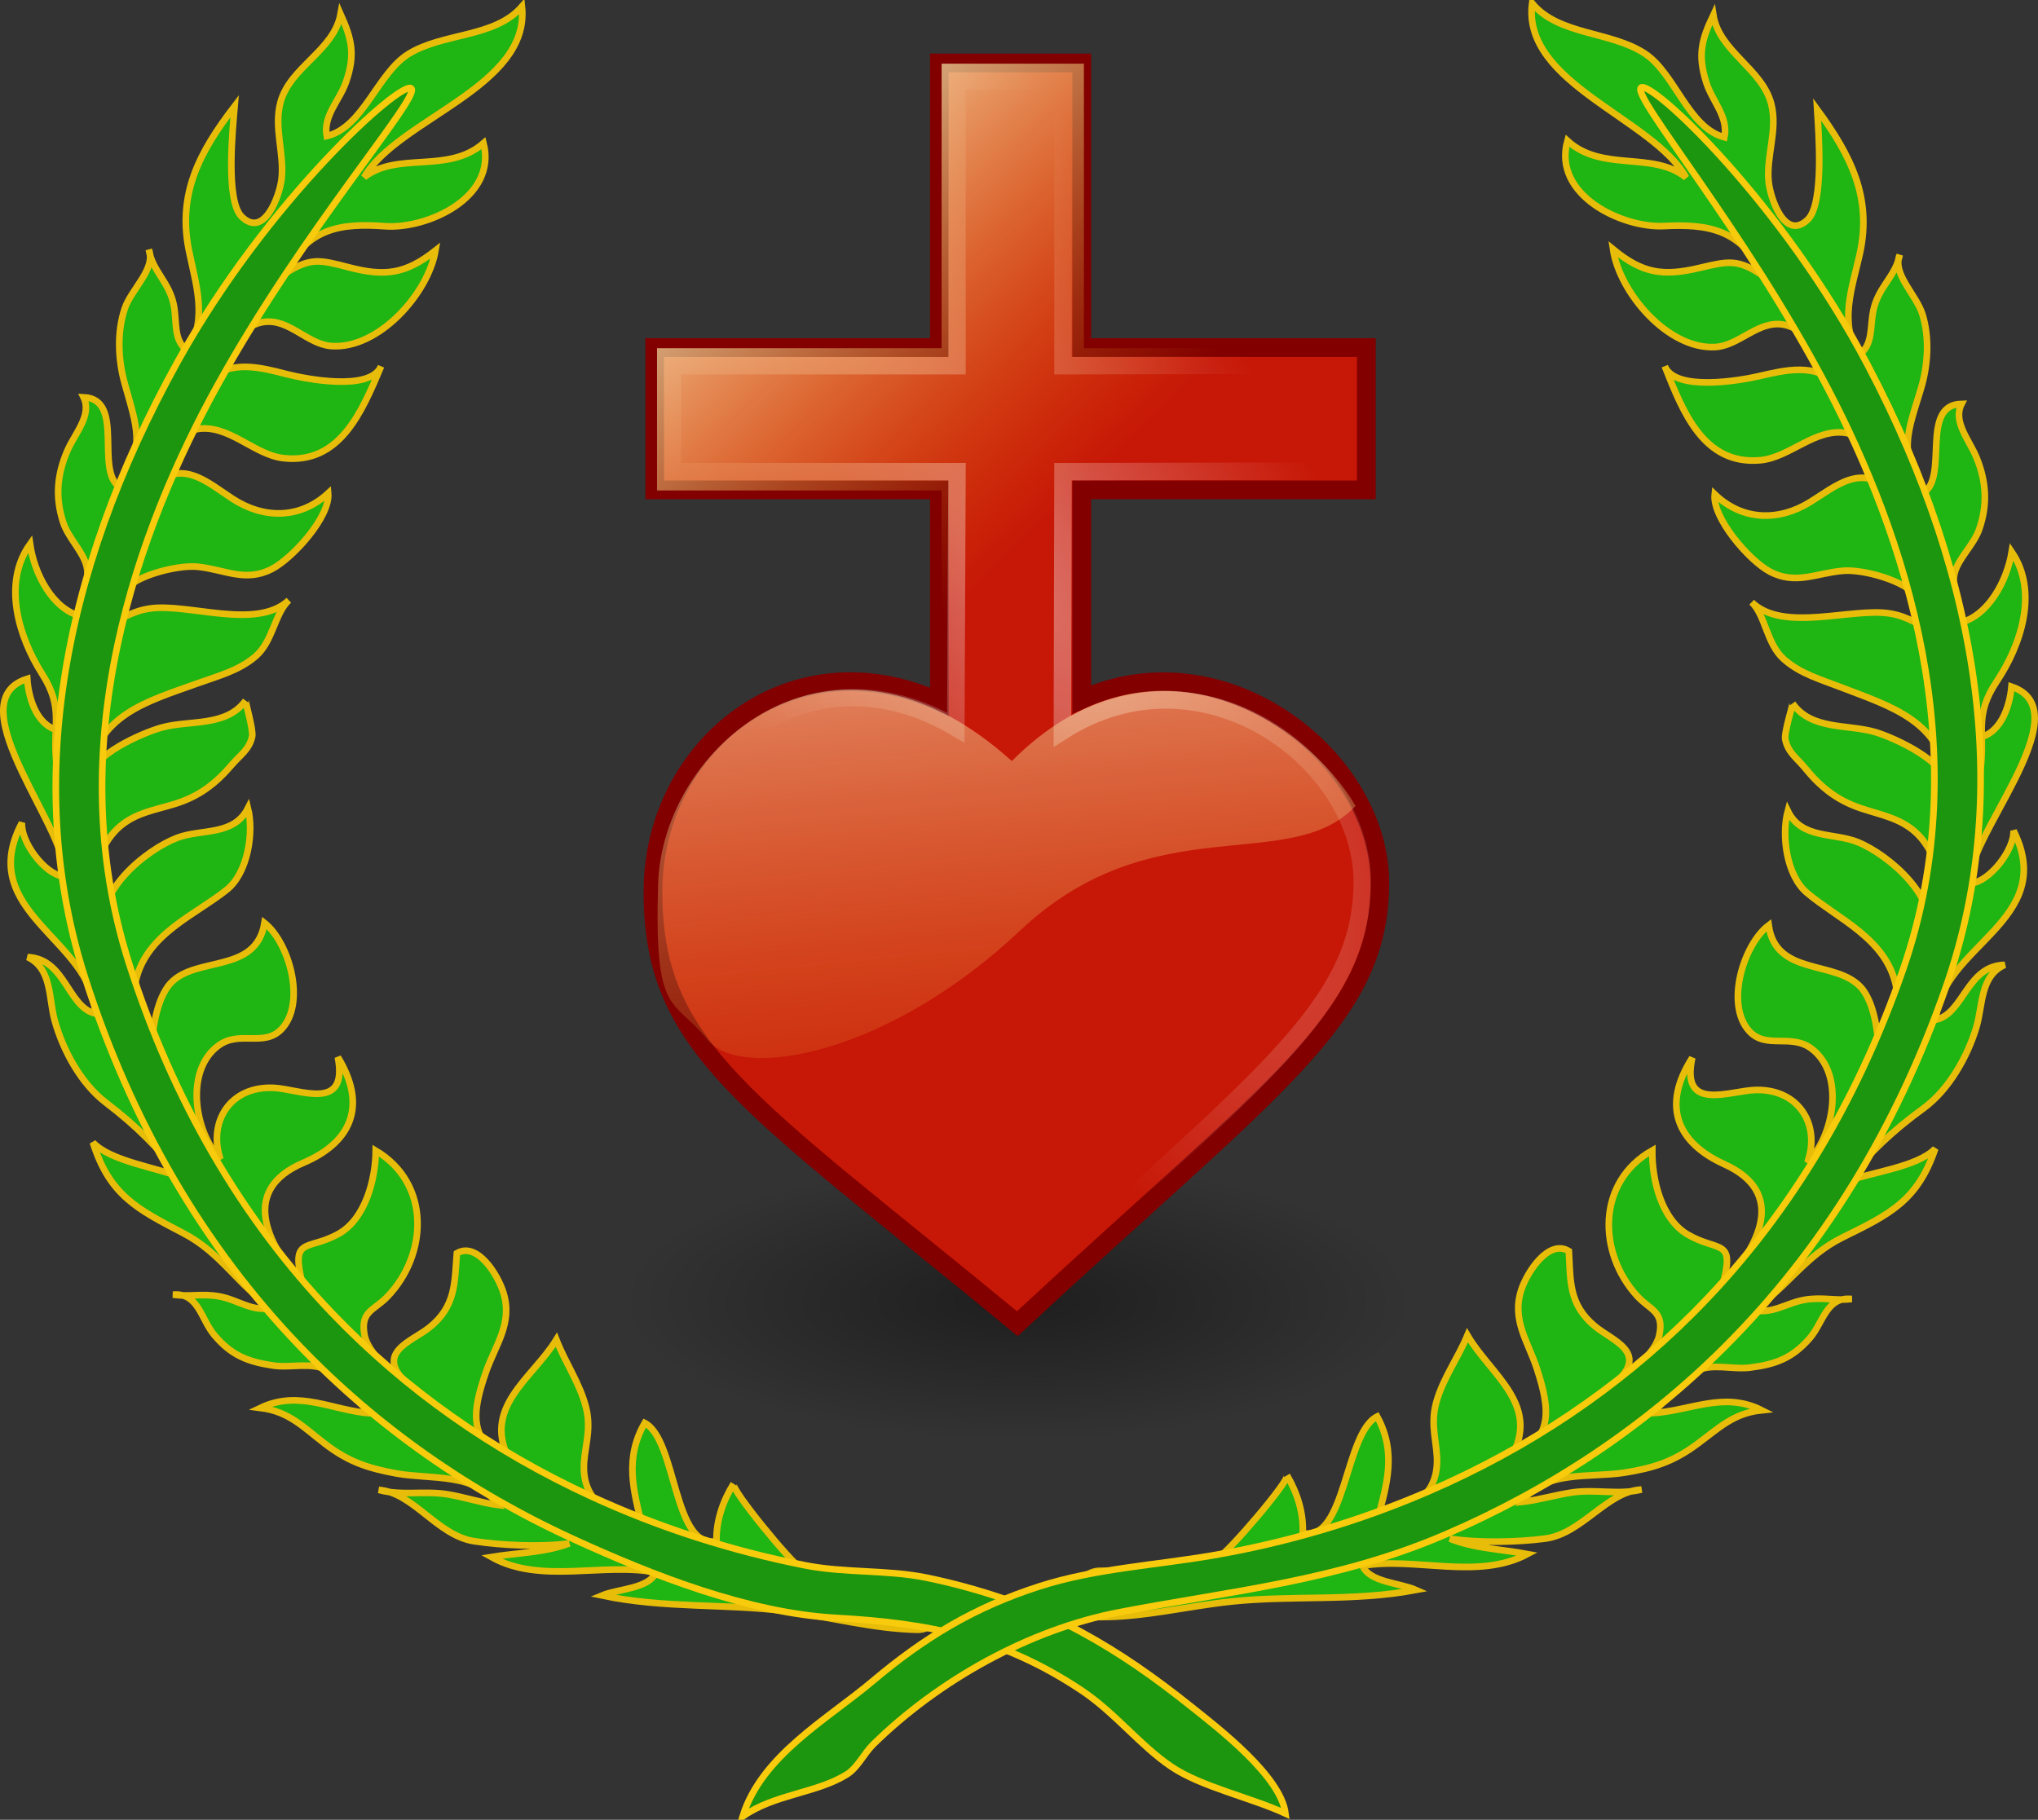 <?xml version="1.0" encoding="UTF-8" standalone="no"?>
<!-- Created with Inkscape (http://www.inkscape.org/) -->
<svg
   xmlns:dc="http://purl.org/dc/elements/1.1/"
   xmlns:cc="http://creativecommons.org/ns#"
   xmlns:rdf="http://www.w3.org/1999/02/22-rdf-syntax-ns#"
   xmlns:svg="http://www.w3.org/2000/svg"
   xmlns="http://www.w3.org/2000/svg"
   xmlns:xlink="http://www.w3.org/1999/xlink"
   xmlns:sodipodi="http://sodipodi.sourceforge.net/DTD/sodipodi-0.dtd"
   xmlns:inkscape="http://www.inkscape.org/namespaces/inkscape"
   width="153.886"
   height="137.436"
   id="svg2266"
   sodipodi:version="0.32"
   inkscape:version="0.46"
   sodipodi:modified="true"
   version="1.0"
   sodipodi:docname="Laurier chouan.svg"
   inkscape:output_extension="org.inkscape.output.svg.inkscape">
  <rect width="100%" height="100%" fill="#333333" stroke="none"/>
  <defs
     id="defs2268">
    <linearGradient
       inkscape:collect="always"
       id="linearGradient3101">
      <stop
         style="stop-color:#000000;stop-opacity:1;"
         offset="0"
         id="stop3103" />
      <stop
         style="stop-color:#000000;stop-opacity:0;"
         offset="1"
         id="stop3105" />
    </linearGradient>
    <radialGradient
       inkscape:collect="always"
       xlink:href="#linearGradient3101"
       id="radialGradient3107"
       cx="17.312"
       cy="25.531"
       fx="17.312"
       fy="25.531"
       r="9.688"
       gradientTransform="matrix(1,0,0,0.352,0,16.554)"
       gradientUnits="userSpaceOnUse" />
    <linearGradient
       id="linearGradient3111">
      <stop
         style="stop-color:#ffffff;stop-opacity:1;"
         offset="0"
         id="stop3113" />
      <stop
         style="stop-color:#ffffff;stop-opacity:0;"
         offset="1"
         id="stop3115" />
    </linearGradient>
    <radialGradient
       inkscape:collect="always"
       xlink:href="#linearGradient3111"
       id="radialGradient3683"
       gradientUnits="userSpaceOnUse"
       gradientTransform="matrix(1.896,3.094,-1.054,0.646,250.277,190.848)"
       cx="73.362"
       cy="-17.929"
       fx="73.362"
       fy="-17.929"
       r="18.597" />
    <linearGradient
       inkscape:collect="always"
       xlink:href="#linearGradient6621"
       id="linearGradient3665"
       x1="-23.065"
       y1="-22.641"
       x2="-39.466"
       y2="-39.773"
       gradientUnits="userSpaceOnUse"
       gradientTransform="matrix(1.415,0,0,1.415,442.948,435.245)" />
    <linearGradient
       id="linearGradient6621">
      <stop
         style="stop-color:#f5a108;stop-opacity:0;"
         offset="0"
         id="stop6622" />
      <stop
         style="stop-color:#fefdc3;stop-opacity:0.743;"
         offset="1"
         id="stop6623" />
    </linearGradient>
    <linearGradient
       inkscape:collect="always"
       xlink:href="#linearGradient6621"
       id="linearGradient1697"
       x1="11.355"
       y1="32.757"
       x2="6.358"
       y2="6.1"
       gradientTransform="matrix(2.848,0,0,1.528,375.318,405.575)"
       gradientUnits="userSpaceOnUse" />
    <inkscape:perspective
       sodipodi:type="inkscape:persp3d"
       inkscape:vp_x="0 : 68.718002 : 1"
       inkscape:vp_y="0 : 1000 : 0"
       inkscape:vp_z="153.88631 : 68.718002 : 1"
       inkscape:persp3d-origin="76.943153 : 45.812002 : 1"
       id="perspective3974" />
  </defs>
  <sodipodi:namedview
     id="base"
     pagecolor="#ffffff"
     bordercolor="#666666"
     borderopacity="1.0"
     gridtolerance="10000"
     guidetolerance="10"
     objecttolerance="10"
     inkscape:pageopacity="0.0"
     inkscape:pageshadow="2"
     inkscape:zoom="2.0300358"
     inkscape:cx="13.618784"
     inkscape:cy="39.470006"
     inkscape:document-units="px"
     inkscape:current-layer="layer1"
     inkscape:window-width="1024"
     inkscape:window-height="742"
     inkscape:window-x="48"
     inkscape:window-y="239"
     showgrid="false" />
  <g
     inkscape:label="Layer 1"
     inkscape:groupmode="layer"
     id="layer1"
     transform="translate(-331.628,-363.644)">
    <g
       transform="translate(328.226,355.173)"
       id="g7">
      <path
         d="M 34.243,12.551 C 31.909,13.998 30.839,18.082 28.073,18.75 C 27.789,17.209 29.047,16.059 29.529,14.667 C 30.254,12.575 29.956,11.402 29.119,9.534 C 28.623,12.289 25.327,13.508 24.588,16.169 C 24.052,18.098 24.887,20.092 24.662,21.992 C 24.512,23.266 23.337,26.511 21.643,24.825 C 20.422,23.609 20.974,18.2 21.119,16.49 C 18.479,19.927 16.806,23.078 17.656,27.338 C 18.162,29.872 19.121,32.548 17.555,34.966 C 16.473,34.147 16.779,32.881 16.534,31.56 C 16.2,29.767 14.915,28.971 14.641,27.329 C 15.19,28.775 13.319,30.296 12.82,31.776 C 12.223,33.548 12.32,35.645 12.81,37.409 C 13.74,40.754 14.402,42.18 12.456,45.278 C 10.523,44.017 12.891,38.616 9.712,38.471 C 10.368,39.835 9.054,41.192 8.48,42.526 C 7.714,44.304 7.557,46.019 8.169,47.916 C 8.551,49.096 9.679,50.131 9.937,51.225 C 10.245,52.535 9.466,53.735 9.532,55.021 C 7.343,54.48 5.983,51.758 5.672,49.56 C 3.554,52.512 4.824,56.604 6.571,59.349 C 8.28,62.032 7.334,63.232 7.668,66.177 C 7.922,65.317 8.152,64.539 8.053,63.666 C 6.247,63.478 5.557,61.28 5.46,59.736 C -0.108,61.473 9.042,71.706 8.172,74.658 C 6.767,74.486 4.957,72.046 5.059,70.607 C 1.477,77.376 10.419,79.43 10.595,85.02 C 8.495,84.5 8.354,80.883 5.491,80.754 C 7.338,81.629 7.066,83.854 7.528,85.53 C 8.139,87.75 9.494,90.279 11.361,91.715 C 13.853,93.63 15.144,94.994 17.176,97.424 C 15.343,96.662 11.738,96.181 10.418,94.753 C 11.671,98.728 13.746,99.783 17.248,101.606 C 20.126,103.106 21.344,105.528 23.936,107.252 C 22.374,107.551 21.411,106.643 19.955,106.377 C 18.676,106.143 17.671,106.422 16.468,106.246 C 18.385,106.088 18.57,108.078 19.566,109.277 C 20.85,110.82 22.099,111.312 24.02,111.599 C 25.392,111.806 26.911,111.298 28.143,111.969 C 29.395,112.651 30.258,114.357 31.446,115.22 C 28.503,115.011 26.003,113.394 23.068,114.799 C 25.213,115.07 26.276,116.225 27.899,117.478 C 29.694,118.865 31.157,119.35 33.312,119.747 C 35.868,120.219 39.417,119.668 41.005,122.133 C 39.842,121.988 38.469,121.537 37.206,121.327 C 35.482,121.04 33.66,121.453 32.005,120.993 C 34.595,121.181 36.416,124.431 39.183,124.863 C 41.29,125.191 44.287,125.316 46.385,125.034 C 44.527,125.736 42.459,125.74 40.502,126.06 C 44.231,128.152 48.962,126.442 52.929,127.23 C 52.378,128.468 50.096,128.451 48.857,128.966 C 53.584,129.962 58.163,129.564 62.765,130.154 C 66.079,130.579 69.289,131.482 72.663,131.554 C 73.626,131.575 74.425,130.812 74.446,129.849 C 74.469,128.884 73.705,128.085 72.742,128.062 C 70.166,127.999 66.119,128.044 63.855,126.879 C 63.151,126.517 58.555,120.909 58.792,120.532 C 57.989,121.819 57.461,123.36 57.506,124.862 C 54.222,125.518 54.514,117.217 52.085,115.938 C 50.541,118.607 51.236,121.084 51.893,123.712 C 49.385,122.822 47.559,121.912 47.492,119.41 C 47.452,117.953 48.114,116.56 47.648,114.753 C 47.174,112.909 46.093,111.402 45.412,109.649 C 43.581,112.616 39.683,114.787 41.947,118.876 C 38.703,117.356 39.047,115.11 40.097,112.088 C 40.814,110.026 42.13,108.421 41.417,106.105 C 40.996,104.732 39.429,102.223 37.899,103.117 C 37.72,105.325 37.839,107.131 35.803,108.743 C 34.465,109.803 31.716,110.607 34.055,112.879 C 32.992,112.287 31.172,110.582 30.933,109.326 C 30.582,107.486 31.647,107.45 32.663,106.392 C 35.702,103.226 35.95,97.857 31.776,95.371 C 31.753,97.555 30.989,100.553 28.922,101.679 C 26.554,102.97 25.318,101.809 26.264,105.518 C 23.481,102.317 21.547,98.319 26.31,96.289 C 29.855,94.779 31.193,92.043 28.914,88.312 C 29.714,92.48 26.041,90.718 24.061,90.628 C 20.773,90.478 19.098,93.198 20.044,96.013 C 18.11,94.02 17.309,89.331 19.901,87.433 C 21.495,86.264 23.332,87.572 24.65,86.204 C 26.548,84.234 25.236,79.648 23.374,78.174 C 22.744,82.028 18.248,80.654 16.307,82.697 C 15.156,83.91 14.811,86.703 14.864,88.251 C 14.131,87.004 13.264,84.212 13.668,82.495 C 14.495,78.983 18.136,77.586 20.533,75.661 C 22.118,74.388 22.581,71.353 22.125,69.508 C 21.039,71.628 18.626,71.044 16.784,71.743 C 14.4,72.648 10.359,75.965 11.424,78.894 C 9.756,76.536 10.39,72.697 12.42,70.919 C 13.645,69.845 15.125,69.645 16.611,69.183 C 18.454,68.61 19.687,67.657 20.926,66.208 C 21.546,65.482 22.205,65.107 22.439,64.112 C 22.554,63.619 21.91,61.434 21.949,61.38 C 20.48,63.393 17.729,62.831 15.617,63.415 C 14.156,63.819 10.245,65.515 10.109,67.332 C 10.472,62.485 14.55,61.439 18.338,60.073 C 19.859,59.524 21.435,59.126 22.693,58.046 C 24.019,56.912 24.132,54.809 25.211,53.805 C 22.766,56.083 17.641,54.011 14.73,54.426 C 13.364,54.62 12.484,55.266 11.411,55.775 C 11.894,55.545 12.553,53.096 13.446,52.501 C 14.602,51.731 17.028,51.132 18.384,51.28 C 20.393,51.498 21.941,52.467 23.922,51.447 C 25.506,50.634 28.344,47.493 28.184,45.719 C 26.04,47.694 23.306,47.659 20.974,46.146 C 19.106,44.934 17.035,42.962 14.853,45.341 C 14.749,45.24 14.639,45.143 14.53,45.049 C 13.502,44.184 17.542,40.997 18.302,40.874 C 20.672,40.49 22.573,42.814 24.788,43.07 C 29.066,43.562 30.725,39.579 32.178,36.133 C 31.362,38.068 26.406,37.071 25.099,36.739 C 23.131,36.239 20.787,35.57 19.066,37.266 C 19.608,35.589 21.44,33.043 23.34,32.786 C 25.229,32.53 26.597,34.46 28.397,34.603 C 31.97,34.887 35.733,30.643 36.283,27.394 C 34.02,29.176 32.459,29.364 29.765,28.666 C 27.544,28.091 26.851,27.879 24.861,29.171 C 26.603,25.638 29.202,25.317 32.483,25.557 C 35.624,25.788 40.965,23.412 39.913,19.284 C 37.231,21.625 33.444,19.882 30.896,21.855 C 33.463,17.446 43.455,15.046 42.813,8.966 C 40.749,11.342 36.877,10.918 34.243,12.551 z "
         id="path9"
         style="fill:#1fb512;stroke:#e8bd0a;stroke-width:0.5" />
    </g>
    <g
       transform="translate(328.226,355.173)"
       id="g11">
      <path
         d="M 16.825,35.771 C 7.734,52.161 5.314,68.262 9.83,82.334 C 13.328,93.233 18.781,102.59 26.039,110.147 C 31.851,116.197 38.817,121.103 46.748,124.73 C 52.685,127.446 59.924,130.296 66.542,130.662 C 73.503,131.047 79.046,132.118 85.081,136.144 C 87.575,137.808 89.507,140.314 91.843,141.892 C 94.099,143.419 97.825,144.214 100.466,145.431 C 100.118,142.617 95.441,139.024 93.288,137.309 C 90.602,135.166 88.011,133.337 85.009,131.705 C 81.607,129.855 77.16,128.389 73.336,127.615 C 70.332,127.008 67.212,127.282 64.187,126.687 C 58.64,125.595 53.211,123.857 48.075,121.495 C 40.573,118.045 33.987,113.391 28.5,107.664 C 21.644,100.506 16.482,91.625 13.159,81.268 C 7.846,64.708 13.859,48.351 19.839,37.544 C 26.402,25.685 35.138,15.838 34.458,15.154 C 33.776,14.47 23.631,23.499 16.825,35.771 z "
         id="path13"
         style="fill:#1b960e;stroke:#f9cb0d;stroke-width:0.5" />
    </g>
    <g
       transform="translate(328.226,355.173)"
       id="g15">
      <path
         d="M 127.582,12.502 C 129.883,14.002 130.859,18.109 133.609,18.839 C 133.929,17.305 132.697,16.127 132.246,14.724 C 131.57,12.616 131.894,11.451 132.773,9.602 C 133.207,12.367 136.474,13.662 137.152,16.339 C 137.644,18.279 136.765,20.254 136.945,22.159 C 137.068,23.436 138.168,26.707 139.898,25.06 C 141.148,23.872 140.718,18.452 140.613,16.738 C 143.174,20.234 144.773,23.423 143.828,27.663 C 143.265,30.184 142.246,32.838 143.756,35.291 C 144.856,34.497 144.58,33.224 144.856,31.909 C 145.229,30.123 146.534,29.357 146.844,27.722 C 146.262,29.154 148.098,30.718 148.563,32.209 C 149.118,33.995 148.975,36.088 148.444,37.84 C 147.438,41.163 146.745,42.574 148.618,45.715 C 150.579,44.498 148.337,39.045 151.518,38.972 C 150.83,40.32 152.114,41.707 152.657,43.054 C 153.384,44.849 153.501,46.568 152.845,48.45 C 152.437,49.62 151.284,50.63 151.003,51.718 C 150.665,53.02 151.415,54.238 151.321,55.523 C 153.522,55.032 154.942,52.342 155.305,50.151 C 157.354,53.15 155.993,57.213 154.182,59.916 C 152.412,62.56 153.332,63.782 152.93,66.717 C 152.696,65.851 152.483,65.069 152.604,64.197 C 154.413,64.05 155.153,61.868 155.286,60.327 C 160.811,62.19 151.432,72.212 152.235,75.183 C 153.643,75.043 155.508,72.645 155.44,71.204 C 158.864,78.053 149.877,79.902 149.577,85.486 C 151.686,85.016 151.911,81.403 154.774,81.339 C 152.909,82.172 153.129,84.402 152.629,86.068 C 151.967,88.272 150.557,90.771 148.656,92.164 C 146.121,94.021 144.799,95.356 142.711,97.739 C 144.563,97.018 148.178,96.619 149.529,95.222 C 148.185,99.166 146.088,100.174 142.545,101.917 C 139.633,103.351 138.359,105.745 135.731,107.409 C 137.286,107.743 138.27,106.858 139.731,106.625 C 141.016,106.42 142.014,106.722 143.219,106.575 C 141.307,106.372 141.076,108.358 140.055,109.534 C 138.737,111.048 137.475,111.511 135.549,111.755 C 134.172,111.929 132.666,111.388 131.418,112.029 C 130.15,112.682 129.248,114.368 128.043,115.205 C 130.988,115.063 133.525,113.504 136.428,114.976 C 134.278,115.199 133.188,116.328 131.537,117.543 C 129.711,118.888 128.236,119.341 126.074,119.689 C 123.506,120.101 119.97,119.47 118.326,121.899 C 119.494,121.781 120.877,121.361 122.144,121.179 C 123.873,120.931 125.685,121.386 127.349,120.964 C 124.759,121.093 122.863,124.3 120.085,124.669 C 117.972,124.949 114.972,125.005 112.882,124.676 C 114.724,125.419 116.79,125.471 118.739,125.837 C 114.964,127.842 110.272,126.025 106.288,126.722 C 106.811,127.974 109.095,128.007 110.321,128.55 C 105.571,129.44 101.005,128.937 96.387,129.422 C 93.067,129.771 89.836,130.601 86.461,130.597 C 85.498,130.595 84.717,129.815 84.717,128.851 C 84.717,127.886 85.498,127.105 86.461,127.103 C 89.039,127.099 93.084,127.238 95.373,126.124 C 96.086,125.776 100.807,120.275 100.58,119.894 C 101.353,121.199 101.846,122.751 101.768,124.252 C 105.036,124.983 104.934,116.677 107.389,115.453 C 108.871,118.157 108.121,120.617 107.407,123.23 C 109.934,122.397 111.78,121.53 111.905,119.029 C 111.977,117.575 111.348,116.167 111.854,114.37 C 112.37,112.538 113.483,111.056 114.206,109.317 C 115.968,112.326 119.815,114.585 117.458,118.621 C 120.737,117.176 120.446,114.923 119.464,111.878 C 118.794,109.8 117.515,108.165 118.278,105.864 C 118.731,104.503 120.356,102.029 121.864,102.957 C 121.993,105.169 121.833,106.972 123.831,108.63 C 125.144,109.72 127.874,110.587 125.483,112.805 C 126.561,112.237 128.421,110.574 128.688,109.324 C 129.079,107.494 128.014,107.433 127.022,106.351 C 124.057,103.119 123.93,97.744 128.161,95.353 C 128.136,97.537 128.831,100.552 130.87,101.724 C 133.208,103.069 134.472,101.936 133.44,105.622 C 136.295,102.486 138.319,98.532 133.604,96.395 C 130.094,94.804 128.819,92.04 131.18,88.36 C 130.285,92.509 134,90.832 135.981,90.788 C 139.27,90.712 140.883,93.47 139.876,96.263 C 141.853,94.315 142.761,89.646 140.212,87.687 C 138.644,86.483 136.778,87.75 135.491,86.351 C 133.639,84.339 135.055,79.784 136.952,78.352 C 137.493,82.218 142.018,80.949 143.913,83.035 C 145.038,84.273 145.317,87.074 145.229,88.621 C 145.991,87.391 146.922,84.619 146.557,82.894 C 145.809,79.363 142.202,77.884 139.848,75.904 C 138.293,74.595 137.899,71.55 138.397,69.716 C 139.436,71.86 141.862,71.331 143.686,72.072 C 146.047,73.032 150.012,76.439 148.881,79.343 C 150.602,77.024 150.055,73.172 148.068,71.348 C 146.865,70.246 145.392,70.013 143.916,69.516 C 142.088,68.901 140.875,67.92 139.67,66.444 C 139.066,65.704 138.414,65.313 138.205,64.314 C 138.101,63.818 138.795,61.649 138.756,61.594 C 140.18,63.64 142.944,63.14 145.041,63.772 C 146.492,64.21 150.363,65.993 150.459,67.814 C 150.207,62.961 146.152,61.822 142.396,60.37 C 140.888,59.787 139.322,59.352 138.087,58.245 C 136.788,57.08 136.722,54.975 135.669,53.947 C 138.06,56.281 143.232,54.326 146.132,54.807 C 147.493,55.033 148.359,55.698 149.419,56.231 C 148.942,55.991 148.339,53.527 147.46,52.913 C 146.321,52.117 143.909,51.463 142.55,51.58 C 140.538,51.752 138.968,52.684 137.009,51.622 C 135.445,50.772 132.679,47.567 132.878,45.798 C 134.978,47.82 137.712,47.849 140.079,46.389 C 141.972,45.221 144.089,43.296 146.216,45.724 C 146.323,45.626 146.433,45.531 146.548,45.439 C 147.593,44.598 143.628,41.32 142.868,41.18 C 140.509,40.742 138.555,43.022 136.335,43.228 C 132.046,43.622 130.48,39.603 129.105,36.124 C 129.876,38.077 134.855,37.193 136.168,36.891 C 138.147,36.435 140.508,35.82 142.189,37.555 C 141.683,35.866 139.912,33.279 138.019,32.978 C 136.134,32.679 134.722,34.578 132.919,34.68 C 129.341,34.883 125.677,30.554 125.2,27.293 C 127.423,29.126 128.977,29.35 131.688,28.713 C 133.918,28.189 134.618,27.992 136.577,29.33 C 134.917,25.759 132.327,25.378 129.042,25.544 C 125.896,25.703 120.61,23.207 121.757,19.103 C 124.384,21.504 128.21,19.849 130.712,21.878 C 128.245,17.412 118.312,14.785 119.091,8.721 C 121.105,11.145 124.986,10.809 127.582,12.502 z "
         id="path17"
         style="fill:#1fb512;stroke:#e8bd0a;stroke-width:0.5" />
    </g>
    <g
       transform="translate(328.226,355.173)"
       id="g19">
      <path
         d="M 144.467,36.112 C 153.182,52.705 155.235,68.857 150.401,82.822 C 146.657,93.638 140.991,102.87 133.563,110.259 C 127.616,116.175 120.538,120.922 112.53,124.367 C 104.36,127.881 96.376,128.612 87.921,130.232 C 81.093,131.543 74.268,135.377 69.338,140.212 C 68.643,140.893 68.171,141.971 67.328,142.491 C 65.029,143.911 61.871,143.966 59.476,145.657 C 60.912,141.046 65.833,138.35 69.304,135.425 C 73.198,132.142 76.979,129.853 81.893,128.276 C 86.073,126.934 90.61,126.687 94.924,125.947 C 100.537,124.985 106.047,123.363 111.276,121.101 C 118.854,117.824 125.546,113.322 131.161,107.72 C 138.181,100.72 143.542,91.958 147.1,81.679 C 152.788,65.245 147.149,48.755 141.416,37.815 C 135.125,25.81 126.615,15.766 127.311,15.098 C 128.006,14.43 137.941,23.688 144.467,36.112 z "
         id="path21"
         style="fill:#1b960e;stroke:#f9cb0d;stroke-width:0.5" />
    </g>
    <path
       sodipodi:type="arc"
       style="opacity:0.409;fill:url(#radialGradient3107);fill-opacity:1;fill-rule:nonzero;stroke:none;stroke-width:1.105;stroke-linecap:butt;stroke-linejoin:miter;marker:none;marker-start:none;marker-mid:none;marker-end:none;stroke-miterlimit:4;stroke-dasharray:none;stroke-dashoffset:0;stroke-opacity:1;visibility:visible;display:inline;overflow:visible"
       id="path3099"
       sodipodi:cx="17.3125"
       sodipodi:cy="25.53125"
       sodipodi:rx="9.6875"
       sodipodi:ry="3.40625"
       d="M 27,25.531 A 9.688,3.406 0 1 1 7.625,25.531 A 9.688,3.406 0 1 1 27,25.531 z"
       transform="matrix(3.089,0,0,3.089,354.993,383.004)" />
    <path
       style="fill:#c71807;fill-opacity:1;stroke:#820000;stroke-width:1.415;stroke-opacity:1;display:inline"
       d="M 402.561,368.399 L 402.561,389.892 L 381.069,389.892 L 381.069,400.638 L 402.561,400.638 L 402.561,416.647 C 391.312,411.547 381.028,420.021 380.936,430.798 C 380.83,442.885 388.027,446.756 408.443,463.612 C 427.948,445.493 435.72,440.632 435.817,430.445 C 435.908,420.909 424.081,411.592 413.308,416.47 L 413.308,400.638 L 434.8,400.638 L 434.8,389.892 L 413.308,389.892 L 413.308,368.399 L 402.561,368.399 z"
       id="path3671" />
    <path
       style="opacity:0.382;fill:none;fill-opacity:1;stroke:url(#radialGradient3683);stroke-width:1.319;display:inline"
       d="M 403.888,369.77 L 403.888,391.263 L 382.396,391.263 L 382.396,399.267 L 403.888,399.267 L 403.8,418.593 C 392.892,412.138 382.306,420.507 382.219,430.798 C 382.12,442.058 389.38,446.273 408.399,461.976 C 426.569,445.096 434.4,439.846 434.491,430.356 C 434.579,421.091 422.405,412.107 411.848,418.858 L 411.893,399.267 L 433.341,399.223 L 433.385,391.219 L 411.893,391.263 L 411.893,369.77 L 403.888,369.77 z"
       id="path2736" />
    <path
       d="M 381.239,389.941 L 402.728,389.941 L 402.728,368.453 L 413.472,368.453 L 413.472,389.941 L 434.96,389.941 L 434.96,400.685 L 413.472,400.685 L 413.472,443.662 L 402.728,443.662 L 402.728,400.685 L 381.239,400.685 L 381.239,389.941 z"
       id="path3657"
       style="fill:url(#linearGradient3665);fill-opacity:1;fill-rule:nonzero;stroke:none;display:inline" />
    <path
       style="opacity:0.625;fill:url(#linearGradient1697);fill-opacity:1;fill-rule:evenodd;stroke:none;stroke-width:1pt;stroke-linecap:butt;stroke-linejoin:miter;stroke-opacity:1;display:inline"
       d="M 381.323,430.382 C 381.014,440.543 382.447,438.933 385.036,442.152 C 387.582,445.316 398.681,443.325 408.644,433.931 C 418.726,424.425 429.003,429.805 433.985,424.512 C 430.274,418.149 418.691,410.438 408.027,421.123 C 394.361,408.773 381.631,420.108 381.323,430.382 z"
       id="path922"
       sodipodi:nodetypes="czzccz" />
  </g>
</svg>
